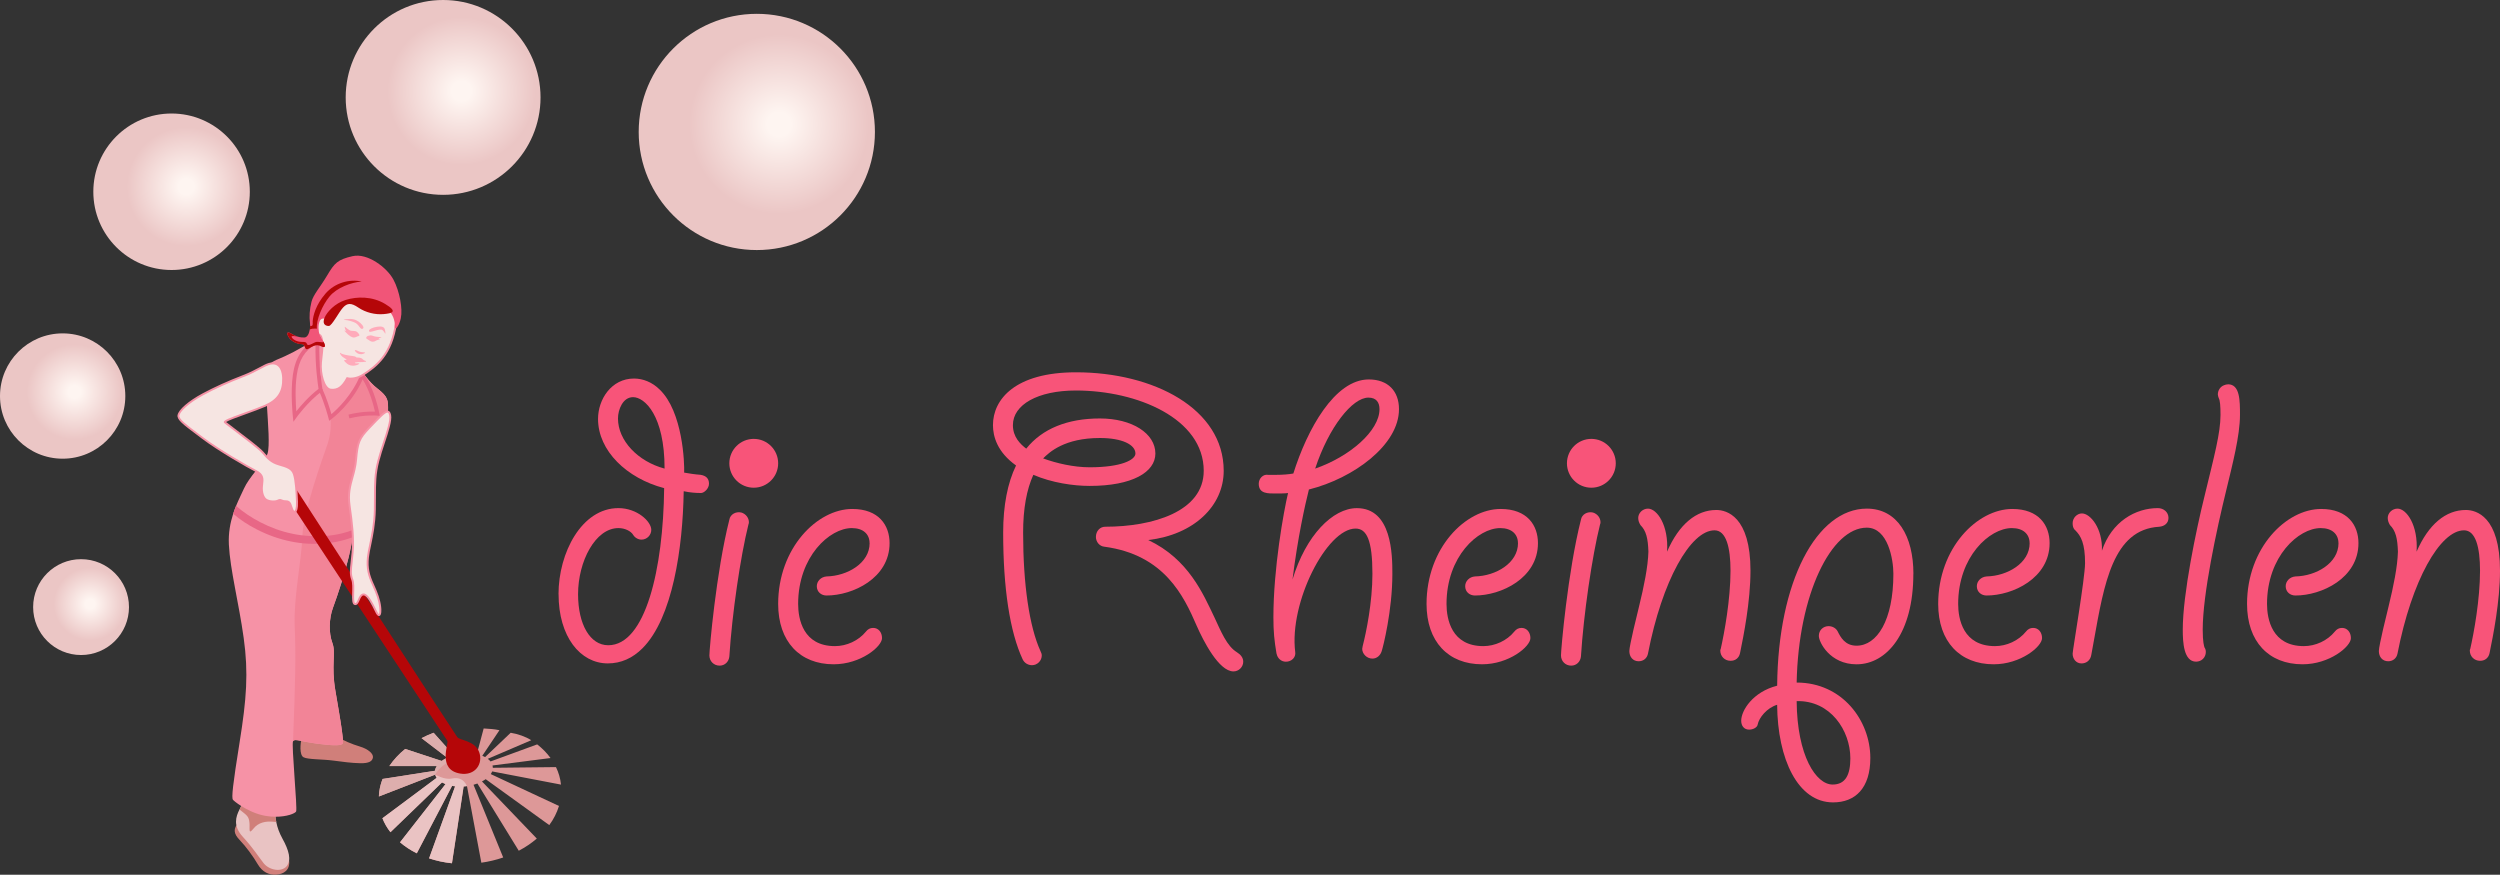<?xml version="1.0" encoding="UTF-8"?>
<svg id="Ebene_2" data-name="Ebene 2" xmlns="http://www.w3.org/2000/svg" xmlns:xlink="http://www.w3.org/1999/xlink" viewBox="0 0 940 328.9">
  <rect x="0" y="0" width="940" height="328.9" fill="#333333" stroke="none"/>
  <defs>
    <style>
      .cls-1 {
        fill: #ddaead;
      }

      .cls-1, .cls-2, .cls-3, .cls-4, .cls-5, .cls-6, .cls-7, .cls-8, .cls-9, .cls-10, .cls-11, .cls-12, .cls-13, .cls-14, .cls-15, .cls-16, .cls-17, .cls-18 {
        stroke-width: 0px;
      }

      .cls-2 {
        fill: #b50608;
      }

      .cls-3 {
        fill: #f6e5e2;
      }

      .cls-4 {
        fill: #f28497;
      }

      .cls-5 {
        fill: url(#radial-gradient-2);
      }

      .cls-6 {
        fill: #eac3c3;
      }

      .cls-7 {
        fill: url(#radial-gradient-5);
      }

      .cls-8 {
        fill: url(#radial-gradient);
      }

      .cls-9 {
        fill: #dd9898;
      }

      .cls-10 {
        fill: #f85479;
      }

      .cls-11 {
        fill: #f15578;
      }

      .cls-12 {
        fill: #f692a6;
      }

      .cls-13 {
        fill: #d07f7a;
      }

      .cls-14 {
        fill: url(#radial-gradient-3);
      }

      .cls-15 {
        fill: #ffaaba;
      }

      .cls-16 {
        fill: #e9c3c3;
      }

      .cls-17 {
        fill: url(#radial-gradient-4);
      }

      .cls-18 {
        fill: #e86786;
      }
    </style>
    <radialGradient id="radial-gradient" cx="292.93" cy="46.72" fx="292.93" fy="46.72" r="44.41" gradientUnits="userSpaceOnUse">
      <stop offset=".1" stop-color="#fef5f1"/>
      <stop offset=".76" stop-color="#ebc6c5"/>
    </radialGradient>
    <radialGradient id="radial-gradient-2" cx="173.5" cy="34.25" fx="173.5" fy="34.25" r="36.63" xlink:href="#radial-gradient"/>
    <radialGradient id="radial-gradient-3" cx="70.05" cy="70.19" fx="70.05" fy="70.19" r="29.42" xlink:href="#radial-gradient"/>
    <radialGradient id="radial-gradient-4" cx="27.99" cy="147.38" fx="27.99" fy="147.38" r="23.56" xlink:href="#radial-gradient"/>
    <radialGradient id="radial-gradient-5" cx="33.87" cy="227.1" fx="33.87" fy="227.1" r="18.02" xlink:href="#radial-gradient"/>
  </defs>
  <g id="Layer_1" data-name="Layer 1">
    <g>
      <g>
        <path class="cls-9" d="m185.03,290.05l25.9,4.96c-.23-2.3-.87-4.51-1.88-6.58l-23.75.26c0-.3-.03-.59-.1-.88l21.8-2.79c-1.36-1.88-3.05-3.6-5.02-5.13l-17.54,6.42c-.28-.36-.62-.69-1.03-.99l16.34-7c-2.13-1.36-5.09-2.38-7.73-2.8l-9.62,9.14c-.33-.18-.69-.33-1.06-.48l6.45-9.62c-1.98-.45-3.78-.5-5.93-.66l-2.58,9.67c-1.05-.22-2.2-.35-3.44-.35-1.84,0-3.62.27-5.25.74l-7.56-8.44c-1.57.6-3.08,1.27-4.52,2.03l9.62,7.35c-.76.36-1.45.77-2.05,1.22l-13.73-4.51c-2.36,1.91-4.37,4.07-5.95,6.43h17.83c-.3.47-.53.96-.65,1.47-.02.1-.03.2-.04.3l-19.69,3.08c-.58,1.49-.99,3.02-1.22,4.59-.1.67-.16,1.34-.17,2l21.17-8.22c.12.43.31.83.57,1.22l-20.4,15.19c.73,1.85,1.75,3.62,3.02,5.25l19.38-18.71c.41.23.85.44,1.33.63l-17.11,21.88c1.84,1.57,3.95,2.97,6.3,4.14l13.26-25.35c.37.07.76.12,1.16.16l-9.79,27.09c2.67.89,5.54,1.52,8.59,1.84l4.39-28.88c.42-.03.84-.08,1.25-.13l5.4,28.79c2.86-.41,5.61-1.06,8.22-1.97l-11.16-27.33c.5-.14.99-.3,1.46-.48l15.55,25.28c2.49-1.31,4.77-2.84,6.78-4.58l-20.61-21.48c.5-.26.97-.55,1.39-.85l23.91,17.27c1.65-2.23,2.87-4.64,3.65-7.19l-25.65-11.99c.22-.33.41-.66.54-1.01Z"/>
        <path class="cls-6" d="m169.87,292.73c-2.69.58-6.26-1.49-6.26-1.49.12.43.31.83.57,1.22l-20.4,15.19c.73,1.85,1.75,3.62,3.02,5.25l19.38-18.71c.41.23.85.44,1.33.63l-17.11,21.88c1.84,1.57,3.95,2.97,6.3,4.14l13.26-25.35c.37.07.76.12,1.16.16l-9.79,27.09c2.67.89,5.54,1.52,8.59,1.84l4.39-28.88c.42-.03.84-.08,1.25-.13-1.07-2.46-2.99-3.42-5.68-2.84Z"/>
        <path class="cls-1" d="m170.59,283.95l-7.56-8.44c-1.57.6-3.08,1.27-4.52,2.03l9.62,7.35c-.76.36-1.45.77-2.05,1.22l-13.73-4.51c-2.36,1.91-4.37,4.07-5.95,6.43h17.83c-.3.47-.53.96-.65,1.47-.02.1-.03.2-.04.3l-19.69,3.08c-.58,1.49-.99,3.02-1.22,4.59-.1.67-.16,1.34-.17,2l21.17-8.22c2.54-4.47,8.12-6.78,15.67-7.69-1.05-.22-2.2-.35-3.44-.35-1.84,0-3.62.27-5.25.74Z"/>
        <path class="cls-13" d="m88.89,310.31c-.83,1.46-1.21,2.99,1.19,5.49,2.4,2.5,5.08,6.15,6.82,9.13s4.27,4.13,6.99,3.94,5.27-1.68,4.81-5.37c-5.74-4.62-8.17-3.95-12.39-7.12s-5.95-6.07-5.95-6.07h-1.48Z"/>
        <path class="cls-16" d="m107.77,325.71c-1.92,2.3-6.53,1.53-8.65-1.15-2.11-2.7-3.85-5.58-7.89-10-3.67-4.02-2.57-7.49-1.18-10.19.13-.26.28-.52.41-.77,0,0,.17-.44.45-1.02.42-.87,1.08-2.09,1.76-2.73,1.15-1.05,10.67-2.78,10.67,2.38,0,.86.01,1.66.04,2.45.07,1.56.2,3,.5,4.39.41,2.1,1.14,4.1,2.33,6.27,2.41,4.34,3.47,8.08,1.55,10.38Z"/>
        <path class="cls-13" d="m103.89,309.06c-.44-.03-.87-.07-1.31-.1-2.67-.22-5.41.22-7.35,2.67-1.95,2.45-1.24-.07-1.44-2.23-.22-2.17-.58-2.6-3.32-4.69-.15-.12-.28-.22-.41-.34.13-.26.28-.52.41-.77,0,0,.17-.44.45-1.02,2.68.38,9,1.3,12.48,2.1.07,1.56.2,3,.5,4.39Z"/>
        <path class="cls-13" d="m113.47,277.45c-.58,2.02-.94,6.42.65,7.28s7.14.72,11.03,1.23c3.89.5,6.92.94,10.31,1.01,3.39.07,4.54-.79,4.76-2.16s-1.73-3.17-4.9-4.11c-3.17-.94-6.2-2.31-7.64-3.24-1.44-.94-14.2,0-14.2,0Z"/>
        <path class="cls-12" d="m145.88,154.78v.03c-.04,4.26-4.94,11.5-8.02,21.3-2.83,9.01-4.02,15.19-4.97,23.08-.09.69-.16,1.39-.25,2.11h0c-.03.23-.04.45-.07.69-.42,3.27-1.33,7.16-2.38,10.98-.51,1.88-1.06,3.73-1.6,5.5-1.4,4.52-2.78,8.38-3.43,10.13-1.44,3.95-1.63,9.33-.19,13.18,1.44,3.83-.57,8.17,1.15,18.07,1.41,8.03,2.62,15.38,2.83,18.33.04.67.04,1.12-.03,1.28-.39.87-2.8,1.06-9.43.2-2.87-.38-4.88-.82-6.28-1.08-1.84-.38-2.65-.48-3.03.12-.67,1.05,1.72,25.47,1.15,26.43-.45.76-3.48,1.97-7.74,1.97-1.17,0-2.45-.1-3.79-.34-3.53-.61-6.82-2.26-9.11-3.7-1.71-1.08-2.86-2.04-3.11-2.36-.57-.76-.09-5.38,2.51-21.62,2.6-16.24,3.37-26.06,1.53-39.22-1.82-13.17-5.09-25.57-5.57-35.1-.22-4.39.54-8.25,1.62-11.58.34-1.05.71-2.04,1.09-2.97,1.04-2.55,2.16-4.72,2.96-6.5.93-2.11,2.73-4.48,4.45-6.68,1.59-2.04,3.13-3.94,3.94-5.41.2-.35.35-.69.45-.98.96-2.89.2-11.34-.19-17.98-.01-.13-.01-.26-.03-.39-.34-6.34.13-8.91.22-12.58.04-1.37.42-2.27,1.08-2.95,1.14-1.17,3.11-1.68,5.53-2.83,1.3-.63,2.35-1.14,3.34-1.65,1.28-.67,2.46-1.34,3.95-2.2.32-.19.67-.39,1.04-.6.47-.28.96-.57,1.5-.89,0,0,1.44-1.47,3.82-1.41.04,0,.09,0,.13.01.5.01,1.05.1,1.63.29,1.92.63,5.53,3.65,8.3,6.15,1.15,1.04,2.16,1.98,2.84,2.67.12.1.23.2.34.31.25.23.42.41.52.51.07.07.1.1.1.1,0,0,.67,1.31,1.88,3.06.09.13.19.26.29.41.07.12.16.23.26.36.16.23.35.47.54.71,1.12,1.46,2.52,3,4.16,4.27,4.32,3.34,4.14,4.52,4.08,8.75Z"/>
        <path class="cls-4" d="m141.8,146.03c-2.2-1.71-4-3.96-5.25-5.76-1.14,2.76-2.95,5.91-4.75,8.76-2.68,4.23-7.59,7.95-7.59,7.95,0,0,.77,4.71-1.09,10.09-1.86,5.38-9.15,25.43-9.44,34.66-.29,9.23-3.32,22.64-2.87,33.74.44,11.1.28,19.9-.63,43.22.67-1.06,2.68.09,9.32.96,6.63.86,9.04.67,9.43-.2.38-.86-1.06-9.71-2.8-19.61-1.72-9.9.29-14.23-1.15-18.07-1.44-3.85-1.25-9.23.19-13.18,1.41-3.83,6.26-17.63,7.41-26.61.03-.23.04-.45.07-.67.09-.73.16-1.44.25-2.13.95-7.89,2.14-14.07,4.97-23.08,3.08-9.8,7.98-17.04,8.02-21.3.06-4.26.25-5.42-4.08-8.78Z"/>
        <path class="cls-18" d="m132.89,199.19c-.09.69-.16,1.4-.25,2.13-.03.22-.04.44-.07.67-.96.38-1.92.69-2.92.98-2.2.63-4.46,1.05-6.72,1.28-4.53.45-9.14.28-13.6-.67-4.48-.9-8.79-2.46-12.83-4.55-3.15-1.6-6.12-3.53-8.84-5.85.34-1.05.71-2.04,1.09-2.97,2.74,2.41,5.86,4.45,9.13,6.15,3.79,1.97,7.86,3.46,12.04,4.32,1.04.25,2.1.38,3.15.55,1.06.1,2.11.26,3.19.29,2.13.17,4.27.15,6.4-.03,2.13-.16,4.24-.5,6.3-1.04,1.31-.34,2.67-.76,3.92-1.27Z"/>
        <path class="cls-2" d="m110.42,182.46s60.51,93.43,61.52,94.71c1.01,1.28,6.63,1.28,8.22,5.61s-1.45,9.02-7.14,8.08c-8.72-1.44-4.21-11.42-4.83-12.33-1.97-2.91-62.01-94.09-62.01-94.09l4.24-1.97Z"/>
        <path class="cls-18" d="m123.77,158.22l-.27-1.05c-.01-.06-1.45-5.66-3.61-10.31l1.32-.61c1.66,3.57,2.87,7.58,3.4,9.47,2.16-1.82,7.91-7.2,10.92-14.89l.49-1.25.78,1.09c4.17,5.8,5.74,14.39,5.81,14.75l.17.95-.96-.1s-4.57-.44-10.44,1.04l-.36-1.41c4.55-1.15,8.27-1.2,9.96-1.14-.48-2.17-1.9-7.78-4.62-12.13-4.04,9.19-11.4,14.71-11.73,14.95l-.87.65Z"/>
        <path class="cls-18" d="m110.33,158.59l-.21-1.91c-.04-.37-.96-9.01,0-15.76.96-6.72,3.82-10.92,8.98-13.2l1.07-.47-.05,1.17c-.39,8.96,1.13,17.92,1.14,18.01l.08.44-.36.27c-5.32,3.96-9.51,9.83-9.55,9.89l-1.11,1.57Zm8.3-29.02c-4.04,2.17-6.24,5.78-7.06,11.56-.68,4.73-.38,10.58-.16,13.52,1.58-2,4.65-5.58,8.36-8.42-.28-1.83-1.32-9.1-1.13-16.66Z"/>
        <g>
          <path class="cls-3" d="m148.92,121.42c-1.63,11.82-7.32,16.3-12.7,19.67-1.81,1.08-4.21,1.53-5.66,1.09-1.88,3.46-3.62,4.61-6.21,4.33-2.6-.29-4.04-6.2-3.67-10.24.36-4.04.87-5.85.34-8.81-.28-1.49-.92-1.79-1.98-1.74-.66-2.81-1.12-7.57,1.82-10.66,4.42-4.64,8.84-4.43,18.14-4.81,9.3-.38,10.03,1.82,9.93,11.15Z"/>
          <path class="cls-12" d="m125.07,146.92c-.24,0-.5-.01-.76-.04-2.95-.33-4.36-6.62-4-10.63.09-1.03.2-1.92.29-2.72.27-2.31.44-3.84.05-5.99-.24-1.28-.7-1.49-1.6-1.44l-.31.02-.07-.3c-.63-2.7-1.21-7.71,1.91-10.99,4.18-4.39,8.5-4.55,16.34-4.85l2.05-.08c4.64-.19,6.99.28,8.42,1.66,1.83,1.78,1.94,5.21,1.89,9.86v.05c-1.66,11.99-7.51,16.57-12.87,19.93-1.78,1.06-4.1,1.55-5.67,1.21-1.7,3.04-3.36,4.31-5.67,4.31Zm-5.75-21.55c1.19.03,1.79.64,2.05,2.04.41,2.26.23,3.83-.04,6.21-.09.79-.19,1.67-.29,2.7-.37,4.13,1.13,9.59,3.35,9.84,2.48.27,4.06-.86,5.85-4.14l.14-.26.28.09c1.36.41,3.66-.04,5.36-1.06,5.21-3.26,10.9-7.72,12.52-19.38.06-5.15-.18-7.86-1.67-9.31-1.25-1.21-3.54-1.64-7.88-1.46l-2.05.08c-7.9.3-11.86.44-15.84,4.62-2.79,2.93-2.36,7.43-1.8,10.04Z"/>
        </g>
        <path class="cls-11" d="m150.74,119.54c-.55,2.6-1.74,4.3-2.16,3.89-.12-.12-.17-.39-.15-.86.1-1.52-.41-3.5-1.55-4.93-.48-.6-1.06-1.09-1.76-1.41,0,0-6.59-3.47-12.36-3.18-5.76.29-9.9,7.12-9.9,7.12,0,0-.42-.29-.96-.38-.6-.1-1.33.03-1.72,1.05-.58,1.44-.55,3.48.04,5.15.15.42.35.83.58,1.18.06.1.13.2.2.31.13.17.25.34.36.51,0,.01,0,.03.01.04.07.1.12.19.15.26.85,1.37,1.01,2.61-.31,2.1-.09-.03-.19-.07-.29-.13-.6-.29-1.09-.45-1.57-.47-1.04-.07-1.91.45-3.22,1.24-.47.28-.77.34-.99.23-.38-.16-.48-.73-.7-1.2-.19-.36-.47-.67-1.01-.67-1.63,0-4.14-1.05-5.09-2.97-.96-1.91.38-1.55,1.53-.77.54.35,1.22.67,1.97.9h.01c.48.15.98.26,1.49.31.38.04.77.06,1.15.04,1.08-.07,1.75-1.47,2-3.05.07-.44.12-.89.12-1.33.01-.39-.01-.76-.06-1.11-.31-2.17-.15-5.19.57-7.93.71-2.74,3.18-5.34,5.92-9.96,2.74-4.61,3.89-5.91,9.52-7.2,5.63-1.3,12.98,4.33,15.35,8.78,2.39,4.45,3.54,11.12,2.81,14.43Z"/>
        <g>
          <path class="cls-3" d="m99.69,137.43c4.2-2.1,6.63.14,6.78,4.76s-1.44,8.08-6.78,10.38c-5.34,2.31-15.86,5.48-15.14,6.2s12.26,9.08,14.13,11.25c1.87,2.16,3.17,3.75,6.2,4.61,3.03.87,4.9,1.44,5.62,3.61.72,2.16,1.01,6.34,1.15,10.38.14,4.04-1.01,4.61-1.73,3.03s-.58-3.17-2.45-3.17-1.73-.87-2.88-.29c-1.15.58-3.32.43-4.47-.29-1.15-.72-1.87-2.88-1.59-5.34.29-2.45.58-4.04-2.31-5.48s-14.13-7.92-20.04-12.39c-5.91-4.48-9.37-6.78-9.08-8.51.29-1.73,3.61-4.9,9.23-7.93,5.62-3.03,11.25-5.34,15-6.78,3.75-1.44,5.48-2.6,8.36-4.04Z"/>
          <path class="cls-12" d="m110.73,192.83c-.3,0-.74-.18-1.13-1.03-.19-.43-.33-.85-.45-1.23-.37-1.17-.59-1.73-1.67-1.73-.94,0-1.43-.21-1.78-.36-.35-.15-.47-.2-.94.03-1.26.63-3.56.48-4.83-.31-1.33-.83-2.05-3.17-1.75-5.69l.03-.23c.28-2.32.43-3.6-2.14-4.88-2.79-1.39-14.03-7.83-20.1-12.43-.76-.58-1.48-1.12-2.16-1.63-4.89-3.67-7.35-5.51-7.06-7.24.34-2.05,4.13-5.34,9.42-8.19,4.37-2.35,9.43-4.64,15.04-6.8,2.63-1.01,4.27-1.89,6.01-2.81.73-.39,1.48-.79,2.32-1.21h0c1.96-.98,3.68-1.09,4.97-.32,1.45.86,2.25,2.73,2.34,5.4.16,5.26-1.99,8.57-7,10.73-2.07.89-4.87,1.9-7.57,2.88-2.9,1.05-6.46,2.33-7.27,2.89.49.41,1.78,1.38,3.24,2.48,3.76,2.84,9.44,7.14,10.72,8.62l.18.2c1.75,2.03,3.02,3.49,5.85,4.3,2.94.84,5.07,1.45,5.87,3.84.61,1.83.98,5.16,1.17,10.48.09,2.52-.31,4.01-1.12,4.2-.05.01-.11.02-.18.02Zm-5.47-5.21c.25,0,.47.08.72.19.31.13.7.3,1.49.3,1.66,0,2.02,1.14,2.37,2.24.12.38.24.76.42,1.15.24.53.45.59.47.6.14-.03.66-.72.56-3.47-.12-3.31-.36-7.97-1.13-10.28-.65-1.94-2.29-2.49-5.38-3.37-3.04-.87-4.43-2.48-6.2-4.52l-.18-.2c-1.24-1.43-6.88-5.69-10.61-8.52-2.14-1.62-3.26-2.47-3.5-2.71-.12-.12-.17-.28-.13-.44.14-.63,1.8-1.31,7.85-3.49,2.7-.97,5.48-1.97,7.53-2.86,4.75-2.06,6.71-5.06,6.56-10.04-.07-2.37-.78-4.07-1.98-4.79-1.06-.63-2.54-.51-4.27.35-.84.42-1.58.82-2.31,1.2-1.76.94-3.42,1.82-6.09,2.85-5.58,2.15-10.61,4.42-14.96,6.76-5.6,3.02-8.79,6.14-9.04,7.67-.22,1.29,2.57,3.38,6.78,6.54.68.51,1.4,1.05,2.16,1.63,5.94,4.5,17.3,11.02,19.99,12.36,3.02,1.51,2.81,3.32,2.53,5.62l-.03.23c-.29,2.51.49,4.4,1.42,4.98,1.05.65,3.08.79,4.11.27.34-.17.6-.24.83-.24Z"/>
        </g>
        <g>
          <path class="cls-3" d="m138.77,160.93c-3.79,3.99-4.33,5.48-4.9,11.97-.58,6.49-3.46,9.95-2.45,17.16,1.01,7.21,1.59,12.26,1.15,17.59-.43,5.34-1.15,7.64-.14,10.24s-.43,8.94,1.01,9.23c1.44.29,1.44-3.46,3.17-3.61s3.75,4.33,4.9,6.63c1.15,2.31,1.73.72,1.44-1.87s-1.15-5.05-2.74-8.51c-1.59-3.46-2.31-6.2-1.87-10.24.43-4.04,2.45-9.81,2.6-17.88s-.29-12.11,1.3-18.31,5.05-14.13,4.47-17.16c-.58-3.03-2.45-1.01-7.93,4.76Z"/>
          <path class="cls-12" d="m142.47,231.63c-.55,0-.99-.74-1.28-1.32l-.34-.68c-.99-2.02-2.83-5.75-4.15-5.75-.02,0-.04,0-.06,0-.66.06-1.04.94-1.41,1.79-.41.94-.87,2.02-1.86,1.81-1.08-.22-1.02-2.13-.95-4.54.05-1.77.11-3.78-.33-4.91-.78-2-.58-3.8-.24-6.77.12-1.04.25-2.23.36-3.63.44-5.46-.2-10.7-1.15-17.51-.63-4.48.21-7.5,1.1-10.7.55-1.99,1.12-4.04,1.35-6.54.6-6.71,1.2-8.19,5-12.19l.2-.21c4.16-4.38,6.06-6.39,7.31-6.02.69.2.92,1.04,1.04,1.65.39,2.06-.96,6.15-2.38,10.48-.76,2.3-1.54,4.68-2.09,6.84-1.23,4.79-1.23,8.23-1.25,13.42,0,1.45,0,3.03-.04,4.81-.1,5.35-1.01,9.7-1.74,13.19-.38,1.81-.71,3.37-.85,4.72-.44,4.09.34,6.78,1.84,10.05,1.44,3.14,2.46,5.8,2.77,8.62.1.92.24,3.1-.66,3.37-.06.02-.12.03-.18.03Zm-5.78-8.48c1.64,0,3.21,2.91,4.81,6.16l.34.68c.42.84.65.91.65.92.06-.09.29-.89.1-2.59-.27-2.39-1-4.67-2.71-8.4-1.55-3.39-2.36-6.18-1.91-10.43.15-1.4.48-2.97.87-4.8.73-3.46,1.63-7.77,1.73-13.05.03-1.77.04-3.35.04-4.8.01-5.25.02-8.72,1.27-13.6.56-2.18,1.35-4.57,2.11-6.89,1.4-4.24,2.72-8.24,2.36-10.12-.12-.65-.31-1.02-.53-1.09-.81-.25-3.11,2.17-6.58,5.82l-.2.21c-3.68,3.88-4.22,5.19-4.8,11.75-.23,2.56-.81,4.65-1.37,6.67-.87,3.13-1.69,6.08-1.08,10.41.96,6.86,1.6,12.14,1.16,17.67-.11,1.4-.25,2.6-.36,3.65-.32,2.87-.52,4.6.2,6.43.5,1.27.44,3.27.38,5.2-.04,1.48-.11,3.71.36,3.81.39.07.67-.5,1.05-1.38.43-1,.92-2.14,2.02-2.23.04,0,.08,0,.11,0Z"/>
        </g>
        <path class="cls-2" d="m123.63,122.57c1.15,0,3.75-5.19,5.34-6.92,1.59-1.73,3.03-1.87,5.77,0,2.74,1.87,6.34,2.74,9.52,2.45,3.17-.29,5.48-.83.58-3.8-4.9-2.97-10.67-2.83-14.85-1.53-4.18,1.3-7.07,4.61-7.93,6.63s-.14,3.17,1.59,3.17Z"/>
        <g>
          <path class="cls-2" d="m122.33,110.46c-3.61,4.18-4.61,8.22-4.76,10.38-.01.2,0,.37.02.54h-.01v.06c.09,1.05-.35,1.25-.96,1.09,0,.44-.04.89-.12,1.33.39-.12.77-.25,1.06-.28.38-.03.77-.03,1.08-.03.31.01.51.03.51.03,0,0,0,0,0,0-.29-3.32,2.02-8.8,4.76-12.11,2.74-3.32,8.22-5.34,12.11-5.62-4.61-1.01-10.09.43-13.7,4.61Z"/>
          <path class="cls-2" d="m121.18,128.7c-.44,0-1.14-.16-1.78-.17-.1,0-.22,0-.32.01-.2.01-.39.06-.55.13-1.17.54-2.65,1.52-3.05.8-.39-.73-.22-.92-2.16-.93-1.95-.03-3.4-1.09-3.67-1.85-.2-.51,1.01-.35,2.2-.13-.74-.23-1.43-.55-1.97-.9-1.15-.77-2.49-1.14-1.53.77.95,1.92,3.46,2.97,5.09,2.97.54,0,.82.31,1.01.67.22.47.32,1.04.7,1.2.22.1.52.04.99-.23,1.31-.79,2.19-1.31,3.22-1.24.48.01.98.17,1.57.47.1.06.2.1.29.13,1.31.51,1.15-.73.31-2.1.13.31-.03.41-.35.41Z"/>
        </g>
        <path class="cls-15" d="m134.38,124.93c-.91-.85-2.02-.24-2.93-.77-.91-.53-1.59-1.2-1.78-1.3s.08.8.36,1.56c.15.41-1.32-.93-.07.46s2.4,2.09,3.17,2.03c.77-.06,1.11-.45,1.68-.54.58-.1.34-.72-.43-1.44Z"/>
        <path class="cls-15" d="m136.38,123.6c.5-.24.33-1.06-.79-2.07-1.13-1.01-2.29-1.64-4.16-1.61-1.78.03-2.79.4-1.71.4s3.43.74,4.05,1.15c1.44.96,1.71,2.55,2.61,2.13Z"/>
        <path class="cls-15" d="m138.74,124.32c.03-.52,1.3-1.19,3.05-1.46,1.75-.28,2.57.09,2.84.81.32.86.37,2.07.18,1.76-.32-.54-.43-.78-.96-1.28-.53-.5-1.86-.07-2.92.22s-2.24.77-2.2-.06Z"/>
        <path class="cls-15" d="m139.08,126.15c-.76.1-1.32.24-1.39.97-.02.24.53.4.87.69s.98.65,1.43.67c.88.04,1.12-.3,1.6-.51.61-.26,1.86-.52,1.15-.52-.47,0-.55-.3.24-.39.85-.1.49-.32-1.32-.43-1.17-.07-1.58-.63-2.58-.5Z"/>
        <path class="cls-15" d="m136.61,132.45c-.87-.04-1.49-.19-2.21-.58s-1.44-.35-.58.5c.87.85,1.92.99,2.79.65.87-.34.86-.54,0-.58Z"/>
        <path class="cls-15" d="m134.76,136.16c-1.07.1-1.51.15-1.24.37s2.06-.15,1.47.33c-.59.48-2.9,1.22-4.53-.14-1.39-1.16-1.29-1.47-.33-1.4.69.05-.37-.45-1.27-1.11-.9-.66-1.41-1.97-.78-1.45.63.52,2.57.84,3.76,1,1.19.16,1.77.17,2.19.64,1.65-.01,2.11.39,2.41.72.48.54,1,.44,1.19.68s-.25.22-1.16.32-1.25,0-1.73.04Z"/>
      </g>
      <circle class="cls-8" cx="284.56" cy="49.61" r="44.41"/>
      <circle class="cls-5" cx="166.61" cy="36.63" r="36.63"/>
      <circle class="cls-14" cx="64.51" cy="72.1" r="29.42"/>
      <circle class="cls-17" cx="23.56" cy="148.91" r="23.56"/>
      <circle class="cls-7" cx="30.48" cy="228.27" r="18.02"/>
      <g>
        <path class="cls-10" d="m210,223.42c0-15.52,8.68-32.37,22.53-32.37,7.01,0,12.35,5.01,12.35,8.18,0,2-1.67,3.67-3.67,3.67-1.17,0-2.5-.67-3.17-1.84-.83-1.33-3-2.5-5.51-2.5-8.68,0-15.18,12.51-15.18,24.86,0,11.35,4.51,19.19,11.35,19.19,14.02,0,20.69-28.7,21.02-59.07-14.02-3.67-24.86-14.02-24.86-26.03,0-7.34,5.01-15.18,13.52-15.18,3.34,0,6.84,1.33,9.68,4.17,8.68,8.34,9.34,27.7,9.18,31.2,1.84.33,4,.67,6.17.83,2,.33,3.17,1.33,3.17,3.34,0,1.84-1.84,3.5-3,3.5-2,0-4.17-.17-6.51-.67-.33,21.36-4.17,47.72-15.52,59.07-3.67,3.67-8.01,5.67-13.01,5.67-10.35,0-18.52-10.01-18.52-26.03Zm22.36-66.08c0,8.34,7.51,16.19,17.52,18.85,0-20.02-7.51-26.86-11.85-26.86-3.84,0-5.67,4.67-5.67,8.01Z"/>
        <path class="cls-10" d="m281.58,196.39c0,.17,0,.5-.17.83-3,12.01-6.17,33.71-7.17,49.56-.17,2-1.67,3.5-3.67,3.5-2.17,0-3.84-1.67-3.84-3.84s2.5-31.2,7.51-51.06c.33-2,2.5-3.17,4.51-2.67,1.67.5,2.84,2,2.84,3.67Z"/>
        <path class="cls-10" d="m326.96,204.23c0-3.34-2.34-5.67-6.67-5.67-8.34,0-20.19,10.68-20.19,28.53,0,5.67,1.84,15.85,13.85,15.85,4.34,0,8.84-2,11.68-5.51.67-.83,1.5-1.34,2.67-1.34,2,0,3.34,1.67,3.34,3.84,0,3.17-8.01,9.84-18.19,9.84-12.68,0-20.86-8.51-20.86-22.69,0-21.02,14.68-35.71,27.87-35.71,10.01,0,14.02,6.17,14.02,12.85,0,13.18-13.85,19.69-23.69,19.69-2,0-3.67-1.34-3.67-3.5,0-1.84,1.5-3.5,3.67-3.67,7.84-.17,16.19-5.01,16.19-12.51Z"/>
        <path class="cls-10" d="m467.46,248.78c0,2-1.67,3.67-3.67,3.67-5.51,0-11.35-11.51-13.85-17.19-4.84-11.18-12.18-26.7-34.71-29.7-1.84-.17-3.17-1.84-3.17-3.67,0-2.17,1.5-3.84,3.5-3.84,17.85,0,37.04-5.67,37.04-21.02,0-19.69-25.03-30.2-48.06-30.2-14.35,0-23.69,5.34-23.69,13.02,0,4.51,2.84,7.17,5.01,8.84,6.01-7.51,15.52-11.35,27.7-11.35s20.86,5.67,20.86,13.18c0,7.01-8.68,12.18-24.7,12.18-6.17,0-14.18-1.17-21.19-4.17-2.5,5.51-3.84,12.68-3.84,21.69,0,19.52,2.34,35.37,6.51,44.55.33.67.5,1.17.5,1.67,0,2-1.67,3.67-3.67,3.67-1.5,0-2.84-.83-3.5-2.17-4.84-10.35-7.34-26.86-7.34-47.72,0-10.18,1.67-18.69,4.84-25.2-7.01-5.01-8.68-10.85-8.68-15.18,0-9.68,8.34-19.86,31.2-19.86,29.2,0,55.56,13.68,55.56,37.04,0,13.18-11.18,24.03-28.37,26.03,15.18,7.17,20.69,20.36,24.86,29.03,2.5,5.34,4.67,10.85,8.51,13.18,1.33.83,2.34,2,2.34,3.5Zm-75.25-76.42c5.01,1.84,11.51,3.34,17.52,3.34,12.01,0,17.19-2.84,17.19-5.17,0-3.34-5.01-5.84-13.35-5.84-13.35,0-19.02,5.34-21.36,7.68Z"/>
        <path class="cls-10" d="m479.97,245.78c-.83-5-1.17-8.18-1.17-13.68,0-18.36,3.84-39.71,5.51-46.72-1.17.17-3,.17-4.51.17-3,0-6.51.17-6.51-3.67,0-2,1.67-3.67,3.5-3.34h3.17c2.17,0,4.51-.17,6.34-.5,5.17-16.52,15.52-35.37,28.37-35.37,7.17,0,11.35,4.34,11.35,11.18,0,13.52-17.19,26.03-33.87,30.2-1.5,6.01-4.17,17.85-6.17,33.87,5.01-16.69,15.18-26.86,24.2-26.86,13.18,0,13.35,17.52,13.35,24.7,0,13.85-3.5,27.53-4,29.03-.5,1.67-1.84,2.84-3.5,2.84-2.17,0-3.84-1.84-3.84-3.67,0-.33.17-.67.17-1,1.34-5.17,3.67-16.52,3.67-27.2,0-12.68-2.17-17.02-6.34-17.02-10.85,0-25.03,27.87-22.69,46.39.33,2-1.34,3.67-3.5,3.67-1.84,0-3.17-1.34-3.5-3Zm14.52-69.58c13.02-4.51,24.2-14.18,24.2-22.36,0-2.5-1.17-4.34-4.17-4.34-6.01,0-14.85,11.01-20.02,26.7Z"/>
        <path class="cls-10" d="m570.75,204.23c0-3.34-2.34-5.67-6.67-5.67-8.34,0-20.19,10.68-20.19,28.53,0,5.67,1.84,15.85,13.85,15.85,4.34,0,8.84-2,11.68-5.51.67-.83,1.5-1.34,2.67-1.34,2,0,3.34,1.67,3.34,3.84,0,3.17-8.01,9.84-18.19,9.84-12.68,0-20.86-8.51-20.86-22.69,0-21.02,14.68-35.71,27.87-35.71,10.01,0,14.02,6.17,14.02,12.85,0,13.18-13.85,19.69-23.69,19.69-2,0-3.67-1.34-3.67-3.5,0-1.84,1.5-3.5,3.67-3.67,7.84-.17,16.19-5.01,16.19-12.51Z"/>
        <path class="cls-10" d="m601.78,196.39c0,.17,0,.5-.17.83-3,12.01-6.17,33.71-7.17,49.56-.17,2-1.67,3.5-3.67,3.5-2.17,0-3.84-1.67-3.84-3.84s2.5-31.2,7.51-51.06c.33-2,2.5-3.17,4.51-2.67,1.67.5,2.84,2,2.84,3.67Z"/>
        <path class="cls-10" d="m658.18,214.58c0,11.68-2.67,24.86-3.84,30.54-.5,3.34-3.17,3.34-3.67,3.34-2.17,0-3.84-1.67-3.84-3.84,0-.17,0-.33.17-.67,1.33-5.84,3.67-18.52,3.67-29.37,0-8.84-1.67-15.18-6.01-15.18-9.01,0-19.69,18.85-25.03,46.39-.33,1.67-1.67,2.84-3.5,2.84-2.17,0-3.5-1.67-3.5-3.84,0-2,3-14.18,3.67-16.85,1.84-7.51,3.34-14.85,3.5-20.52-.17-5.01-.83-7.84-3-10.01-.5-.83-.83-1.67-.83-2.67,0-1.84,1.67-3.5,3.67-3.5,3.34,0,7.84,6.17,7.17,16.19,4.51-10.35,11.01-15.68,18.52-15.68,3.84,0,12.85,2.34,12.85,22.86Z"/>
        <path class="cls-10" d="m719.42,215.74c0,22.36-10.01,34.04-21.36,34.04-10.01,0-14.18-8.34-14.18-10.68,0-2.17,1.67-3.67,3.67-3.67,1.33,0,2.67.67,3.34,1.84,1.17,2.34,2.84,5.51,7.17,5.51,7.67,0,13.85-9.51,13.85-27.03,0-5.34-2-17.35-10.01-17.35-13.35,0-25.7,25.03-26.36,58.24,17.19,0,27.7,14.35,27.7,28.37,0,11.35-5.67,16.69-14.02,16.69-13.18,0-20.86-16.19-21.02-36.71-3.84,1.17-6.84,4.84-7.34,7.51-.17,1-1.67,1.84-3.17,1.84-2,0-3-1.5-3-3.34,0-3.84,4.34-10.85,13.52-13.18.33-39.21,14.85-66.58,33.71-66.58,11.51,0,17.52,10.35,17.52,24.53Zm-23.69,69.41c0-10.51-7.51-21.86-20.19-21.53.17,20.69,7.34,31.37,13.52,31.37,4.84,0,6.67-3.67,6.67-9.84Z"/>
        <path class="cls-10" d="m763.13,204.23c0-3.34-2.34-5.67-6.67-5.67-8.34,0-20.19,10.68-20.19,28.53,0,5.67,1.84,15.85,13.85,15.85,4.34,0,8.84-2,11.68-5.51.67-.83,1.5-1.34,2.67-1.34,2,0,3.34,1.67,3.34,3.84,0,3.17-8.01,9.84-18.19,9.84-12.68,0-20.86-8.51-20.86-22.69,0-21.02,14.68-35.71,27.87-35.71,10.01,0,14.02,6.17,14.02,12.85,0,13.18-13.85,19.69-23.69,19.69-2,0-3.67-1.34-3.67-3.5,0-1.84,1.5-3.5,3.67-3.67,7.84-.17,16.19-5.01,16.19-12.51Z"/>
        <path class="cls-10" d="m786.32,246.28c-.33,2-1.84,3.17-3.67,3.17-2,0-3.34-1.67-3.34-3.67,0-1.17,4.67-28.53,4.67-34.04,0-7.34-1.5-10.18-3.67-12.35-.83-.67-1-1.67-1-2.67,0-2,1.67-3.67,3.5-3.67,3.17,0,7.84,5.67,7.51,14.02,3.67-11.01,12.68-16.02,21.02-16.02,2.17,0,4.01,1.5,4.01,3.67,0,2-1.5,3.17-3.5,3.34-17.35,1-20.69,21.36-24.53,42.72l-1,5.51Z"/>
        <path class="cls-10" d="m837.72,144.49c4.51,0,4.51,6.17,4.51,11.51,0,7.84-2.84,18.69-5.17,28.37-3.67,15.02-8.84,39.04-8.84,52.39,0,4.67.5,6.17.67,6.68.33.5.5,1,.5,1.67,0,2.17-1.67,3.67-3.67,3.67-4.67,0-5-7.34-5-12.01,0-13.35,5-37.38,8.18-50.22,3.67-15.18,6.01-23.69,6.01-30.54,0-3.34-.17-5.51-.67-6.34-.17-.5-.33-1-.33-1.33,0-1.67,1-3,2.34-3.5.33-.17,1-.33,1.5-.33Z"/>
        <path class="cls-10" d="m879.26,204.23c0-3.34-2.34-5.67-6.67-5.67-8.34,0-20.19,10.68-20.19,28.53,0,5.67,1.84,15.85,13.85,15.85,4.34,0,8.84-2,11.68-5.51.67-.83,1.5-1.34,2.67-1.34,2,0,3.34,1.67,3.34,3.84,0,3.17-8.01,9.84-18.19,9.84-12.68,0-20.86-8.51-20.86-22.69,0-21.02,14.68-35.71,27.87-35.71,10.01,0,14.02,6.17,14.02,12.85,0,13.18-13.85,19.69-23.69,19.69-2,0-3.67-1.34-3.67-3.5,0-1.84,1.5-3.5,3.67-3.67,7.84-.17,16.19-5.01,16.19-12.51Z"/>
        <path class="cls-10" d="m940,214.58c0,11.68-2.67,24.86-3.84,30.54-.5,3.34-3.17,3.34-3.67,3.34-2.17,0-3.84-1.67-3.84-3.84,0-.17,0-.33.17-.67,1.34-5.84,3.67-18.52,3.67-29.37,0-8.84-1.67-15.18-6.01-15.18-9.01,0-19.69,18.85-25.03,46.39-.33,1.67-1.67,2.84-3.5,2.84-2.17,0-3.5-1.67-3.5-3.84,0-2,3-14.18,3.67-16.85,1.84-7.51,3.34-14.85,3.5-20.52-.17-5.01-.83-7.84-3-10.01-.5-.83-.83-1.67-.83-2.67,0-1.84,1.67-3.5,3.67-3.5,3.34,0,7.84,6.17,7.17,16.19,4.51-10.35,11.01-15.68,18.52-15.68,3.84,0,12.85,2.34,12.85,22.86Z"/>
        <circle class="cls-10" cx="283.41" cy="174.2" r="9.18"/>
        <circle class="cls-10" cx="598.35" cy="174.2" r="9.18"/>
      </g>
    </g>
  </g>
</svg>